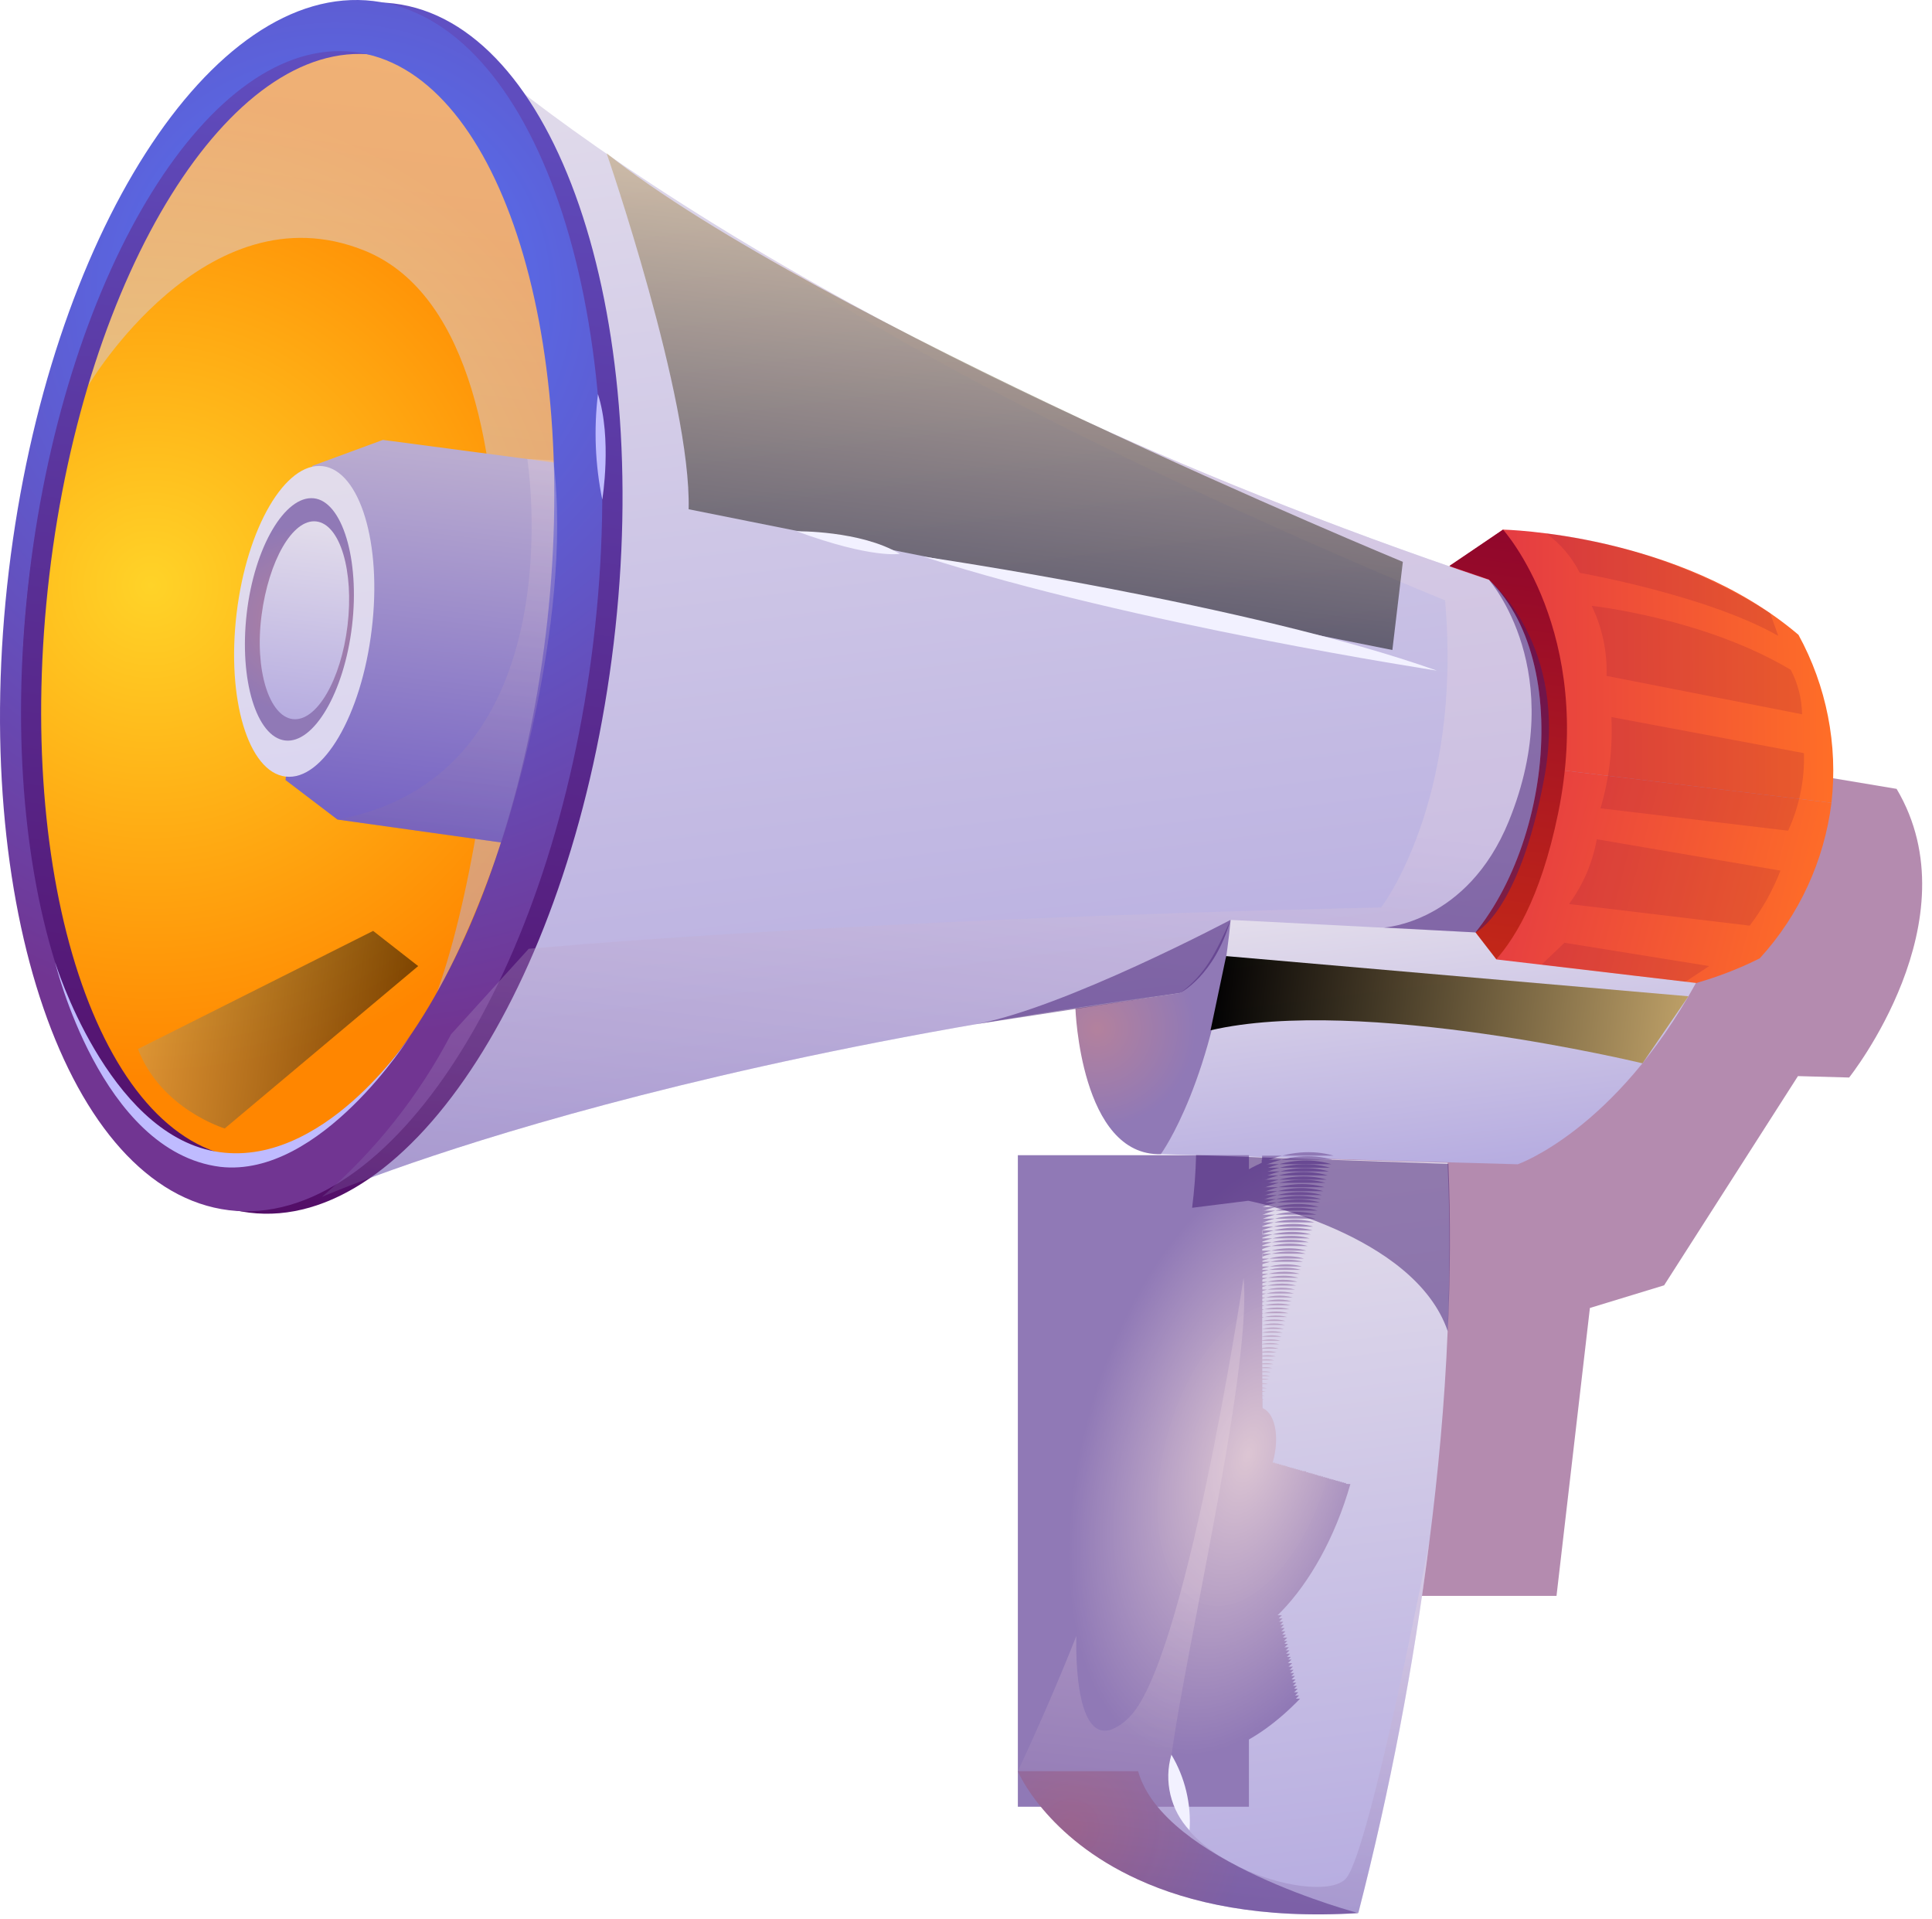 <?xml version="1.0" encoding="UTF-8"?> <svg xmlns="http://www.w3.org/2000/svg" width="151" height="150" viewBox="0 0 151 150" fill="none"> <g style="mix-blend-mode:multiply" opacity="0.5"> <path fill-rule="evenodd" clip-rule="evenodd" d="M121.653 124.72L124.263 102.22L130.063 100.45L140.523 84.1L144.523 84.21C144.523 84.21 154.333 71.921 148.233 61.651L97.893 53.24L104.633 124.72H121.653Z" fill="#6A1760"></path> </g> <path fill-rule="evenodd" clip-rule="evenodd" d="M28.913 2.38C6.343 -2.62 -15.887 73.1 17.913 94.531C17.913 94.531 45.713 87.371 53.833 67.341C61.953 47.31 57.053 8.63 28.913 2.38Z" fill="url(#paint0_radial_1607_360)"></path> <path style="mix-blend-mode:multiply" opacity="0.5" fill-rule="evenodd" clip-rule="evenodd" d="M6.893 30.14C6.893 30.14 16.053 14.601 28.453 19.57C44.043 25.8 38.743 65.21 34.103 77.68C34.103 77.68 44.043 60.8 44.753 34.331C45.463 7.86 32.403 2.64 27.053 2.15C21.703 1.66 10.053 14.101 6.893 30.14Z" fill="url(#paint1_linear_1607_360)"></path> <path fill-rule="evenodd" clip-rule="evenodd" d="M29.923 34.38L24.413 36.41L23.913 47.56L23.793 48.56L22.313 60.961L26.373 64.05L84.833 72.231L86.613 57.361L86.863 55.291L88.433 42.111L29.923 34.38Z" fill="url(#paint2_linear_1607_360)"></path> <path fill-rule="evenodd" clip-rule="evenodd" d="M29.053 49.191C28.253 55.891 25.243 61.041 22.323 60.691C19.403 60.34 17.693 54.63 18.493 47.931C19.293 41.23 22.313 36.081 25.223 36.431C28.133 36.781 29.873 42.49 29.053 49.191Z" fill="url(#paint3_linear_1607_360)"></path> <path fill-rule="evenodd" clip-rule="evenodd" d="M27.513 48.92C26.893 54.13 24.513 58.141 22.283 57.87C20.053 57.6 18.683 53.151 19.283 47.941C19.883 42.73 22.283 38.721 24.513 38.941C26.743 39.16 28.133 43.711 27.513 48.92Z" fill="url(#paint4_radial_1607_360)"></path> <path fill-rule="evenodd" clip-rule="evenodd" d="M27.163 48.88C26.653 53.151 24.733 56.42 22.883 56.2C21.033 55.98 19.883 52.34 20.443 48.081C21.003 43.821 22.873 40.531 24.723 40.751C26.573 40.971 27.673 44.611 27.163 48.88Z" fill="url(#paint5_linear_1607_360)"></path> <path fill-rule="evenodd" clip-rule="evenodd" d="M113.273 44.281L117.473 41.391C117.473 41.391 131.223 41.67 140.563 49.611C142.757 53.616 143.658 58.203 143.143 62.74L120.283 59.98L113.273 44.281Z" fill="url(#paint6_linear_1607_360)"></path> <path fill-rule="evenodd" clip-rule="evenodd" d="M109.763 73.63L113.163 77.43C113.163 77.43 126.593 80.43 137.543 74.891C140.621 71.517 142.577 67.272 143.143 62.74L120.283 59.98L109.763 73.63Z" fill="url(#paint7_linear_1607_360)"></path> <path fill-rule="evenodd" clip-rule="evenodd" d="M117.473 41.391C117.473 41.391 124.703 49.391 121.773 63.59C119.033 76.91 113.163 77.43 113.163 77.43L111.403 75.43L112.813 75.3L116.393 45.3L113.273 44.23L117.473 41.391Z" fill="url(#paint8_linear_1607_360)"></path> <path fill-rule="evenodd" clip-rule="evenodd" d="M112.813 75.341C54.863 80.41 25.163 93.54 25.163 93.54C29.298 89.979 32.722 85.666 35.253 80.831C40.823 70.691 43.533 58.691 44.843 50.081C45.963 37.261 45.843 16.48 35.953 3.21C35.953 3.21 43.333 10.081 58.803 19.32C71.993 27.21 91.043 36.8 116.383 45.321C123.453 52.2 120.773 69.251 112.813 75.341Z" fill="url(#paint9_linear_1607_360)"></path> <path fill-rule="evenodd" clip-rule="evenodd" d="M30.763 0.27C18.143 -1.24 5.393 18.68 2.273 44.77C-0.847 70.861 6.863 93.21 19.473 94.77C32.083 96.331 44.843 76.361 47.963 50.281C51.083 24.201 43.383 1.78 30.763 0.27ZM18.893 90.49C7.743 89.16 1.053 68.77 3.853 44.98C6.653 21.191 18.043 2.98 29.193 4.28C40.343 5.58 47.053 25.98 44.233 49.781C41.413 73.581 30.053 91.82 18.893 90.49Z" fill="url(#paint10_linear_1607_360)"></path> <path fill-rule="evenodd" clip-rule="evenodd" d="M29.183 0.08C16.563 -1.43 3.813 18.491 0.693 44.581C-2.427 70.671 5.283 93.031 17.893 94.581C30.503 96.13 43.273 76.171 46.383 50.09C49.493 24.011 41.803 1.59 29.183 0.08ZM17.313 90.3C6.163 88.971 -0.577 68.581 2.313 44.77C5.203 20.96 16.503 2.77 27.653 4.06C38.803 5.35 45.543 25.78 42.653 49.59C39.763 73.4 28.463 91.63 17.313 90.3Z" fill="url(#paint11_radial_1607_360)"></path> <path style="mix-blend-mode:multiply" opacity="0.3" fill-rule="evenodd" clip-rule="evenodd" d="M41.213 35.87C41.213 35.87 45.123 60.6 26.373 64.05L39.173 65.841C39.173 65.841 44.883 49.071 43.253 35.98L41.213 35.87Z" fill="url(#paint12_linear_1607_360)"></path> <path fill-rule="evenodd" clip-rule="evenodd" d="M4.303 75.191C4.303 75.191 7.853 90.02 17.213 91.191C25.053 92.091 32.053 80.981 32.053 80.981C32.053 80.981 25.183 91.501 16.783 89.981C8.383 88.46 4.303 75.191 4.303 75.191Z" fill="#BFBBFF"></path> <path fill-rule="evenodd" clip-rule="evenodd" d="M46.733 30.8C46.403 33.548 46.517 36.33 47.073 39.041C47.073 39.041 47.853 34.281 46.733 30.8Z" fill="#BFBBFF"></path> <path style="mix-blend-mode:multiply" opacity="0.3" fill-rule="evenodd" clip-rule="evenodd" d="M112.813 75.341C54.863 80.41 25.163 93.54 25.163 93.54C29.298 89.979 32.722 85.666 35.253 80.831L41.323 74.15C41.323 74.15 65.583 71.861 107.943 70.921C107.943 70.921 114.323 62.67 112.943 46.92C112.943 46.92 77.543 32.59 58.803 19.331C71.993 27.221 91.043 36.81 116.383 45.331C123.453 52.2 120.773 69.251 112.813 75.341Z" fill="url(#paint13_linear_1607_360)"></path> <path fill-rule="evenodd" clip-rule="evenodd" d="M96.173 71.891C96.173 71.891 94.273 84.811 90.723 90.201L118.623 90.99C118.623 90.99 126.223 88.35 132.553 76.82L116.953 74.981L115.323 72.871L96.173 71.891Z" fill="url(#paint14_linear_1607_360)"></path> <path fill-rule="evenodd" clip-rule="evenodd" d="M84.053 78.82C84.053 78.82 84.443 90.361 90.733 90.201C90.733 90.201 95.003 84.29 96.183 71.891C95.013 74.441 94.253 76.121 92.243 77.6L84.053 78.82Z" fill="url(#paint15_radial_1607_360)"></path> <path fill-rule="evenodd" clip-rule="evenodd" d="M111.723 120.42C110.486 130.218 108.629 139.928 106.163 149.49L88.953 146.87L85.053 140.26L84.773 139.78C84.983 139.33 85.173 138.9 85.373 138.46C85.873 137.36 86.373 136.26 86.813 135.18C94.743 116.57 96.873 102.69 97.423 95.63C97.428 95.561 97.428 95.49 97.423 95.421C97.423 94.85 97.503 94.331 97.523 93.841C97.623 91.841 97.583 90.641 97.583 90.43L113.143 90.871C113.143 90.871 113.143 90.96 113.143 91.001C113.343 95.35 113.313 99.751 113.143 104.07C112.913 109.72 112.383 115.26 111.723 120.42Z" fill="url(#paint16_linear_1607_360)"></path> <path d="M97.613 90.281H79.553V141.2H97.613V90.281Z" fill="#9079B6"></path> <path d="M98.613 117.26V132.75H101.613C98.153 136.34 94.293 138.06 90.853 137.08C83.983 135.08 81.413 123.08 85.103 110.14C88.793 97.201 97.373 88.35 104.243 90.32H98.643L98.613 117.26Z" fill="#9079B6"></path> <path d="M98.613 117.22V132.5H101.533C98.113 136.04 94.303 137.74 90.913 136.77C84.133 134.83 81.593 122.92 85.243 110.18C88.893 97.441 97.343 88.691 104.133 90.63H98.613V117.22Z" fill="#917AB6"></path> <path d="M98.613 117.17V132.25H101.473C98.103 135.74 94.343 137.42 91.003 136.46C84.313 134.55 81.803 122.8 85.403 110.23C89.003 97.66 97.353 88.981 104.053 90.981H98.623L98.613 117.17Z" fill="#927BB7"></path> <path d="M98.613 117.12V131.98H101.423C98.093 135.42 94.423 137.08 91.093 136.14C84.483 134.25 82.013 122.66 85.573 110.26C89.133 97.861 97.353 89.331 103.953 91.26H98.613V117.12Z" fill="#937CB7"></path> <path d="M98.613 117.08V131.75H101.373C98.093 135.15 94.433 136.75 91.173 135.85C84.663 133.98 82.233 122.56 85.733 110.32C89.233 98.081 97.353 89.691 103.863 91.55H98.613V117.08Z" fill="#947DB8"></path> <path d="M98.613 117.03V131.5H101.313C98.083 134.85 94.473 136.5 91.313 135.5C84.893 133.66 82.493 122.39 85.943 110.33C89.393 98.27 97.353 89.981 103.773 91.861H98.613V117.03Z" fill="#957EB8"></path> <path d="M98.613 116.98V131.25H101.263C98.073 134.55 94.513 136.14 91.353 135.25C85.023 133.44 82.653 122.33 86.063 110.44C89.473 98.55 97.363 90.371 103.693 92.191H98.613V116.98Z" fill="#967FB8"></path> <path d="M98.613 116.98V130.98H101.213C98.063 134.23 94.563 135.8 91.443 134.91C85.203 133.12 82.863 122.17 86.223 110.44C89.583 98.71 97.363 90.671 103.603 92.441H98.603L98.613 116.98Z" fill="#9780B9"></path> <path d="M98.613 116.89V130.75H101.153C98.053 133.95 94.603 135.5 91.533 134.62C85.383 132.86 83.073 122.06 86.383 110.51C89.693 98.96 97.383 91.02 103.513 92.781H98.613V116.89Z" fill="#9881B9"></path> <path d="M98.613 116.84V130.5H101.103C98.053 133.66 94.643 135.18 91.613 134.31C85.563 132.57 83.293 121.94 86.553 110.56C89.813 99.18 97.363 91.35 103.423 93.091H98.613V116.84Z" fill="#9982B9"></path> <path d="M98.613 116.8V130.25H101.053C98.053 133.36 94.693 134.86 91.703 134C85.703 132.29 83.503 121.82 86.703 110.6C89.903 99.38 97.363 91.691 103.323 93.4H98.603L98.613 116.8Z" fill="#9A83BA"></path> <path d="M98.613 116.75V129.98H100.993C97.993 133.05 94.733 134.53 91.793 133.69C85.913 132 83.713 121.69 86.883 110.64C90.053 99.591 97.373 91.981 103.253 93.71H98.613V116.75Z" fill="#9B84BA"></path> <path d="M98.613 116.7V129.7H100.943C98.023 132.7 94.773 134.18 91.883 133.35C86.093 131.69 83.883 121.53 87.043 110.66C90.203 99.79 97.373 92.32 103.163 93.971H98.613V116.7Z" fill="#9C85BB"></path> <path d="M98.613 116.65V129.49H100.893C98.023 132.49 94.823 133.9 91.973 133.08C86.273 131.45 84.143 121.45 87.203 110.75C90.263 100.05 97.373 92.691 103.073 94.32H98.613V116.65Z" fill="#9D86BB"></path> <path d="M98.613 116.61V129.24H100.833C98.013 132.17 94.833 133.58 92.053 132.77C86.453 131.17 84.353 121.33 87.373 110.77C90.393 100.21 97.373 93.001 102.983 94.611H98.613V116.61Z" fill="#9E87BB"></path> <path d="M98.613 116.56V128.98H100.783C98.003 131.86 94.903 133.24 92.143 132.45C86.633 130.87 84.563 121.19 87.533 110.83C90.503 100.47 97.383 93.35 102.893 94.93H98.613V116.56Z" fill="#9F88BC"></path> <path d="M98.613 116.51V128.74H100.733C97.993 131.57 94.943 132.93 92.233 132.16C86.813 130.6 84.773 121.08 87.693 110.89C90.613 100.7 97.383 93.691 102.803 95.24H98.613V116.51Z" fill="#A089BC"></path> <path d="M98.613 116.47V128.47H100.673C97.983 131.25 94.993 132.59 92.323 131.83C86.983 130.3 84.993 120.94 87.863 110.91C90.733 100.88 97.383 94.001 102.723 95.531H98.613V116.47Z" fill="#A18ABD"></path> <path d="M98.613 116.42V128.24H100.613C97.973 130.98 95.023 132.29 92.403 131.54C87.153 130.04 85.193 120.83 88.013 110.98C90.833 101.13 97.373 94.361 102.623 95.861H98.623L98.613 116.42Z" fill="#A28BBD"></path> <path d="M98.613 116.37V127.98H100.613C98.013 130.67 95.113 131.98 92.543 131.22C87.383 129.75 85.453 120.7 88.233 111.02C91.013 101.34 97.433 94.68 102.583 96.16H98.653L98.613 116.37Z" fill="#A38CBD"></path> <path d="M98.613 116.33V127.74H100.513C97.963 130.38 95.123 131.65 92.583 130.93C87.523 129.48 85.583 120.59 88.353 111.07C91.123 101.55 97.353 95.02 102.453 96.471H98.613V116.33Z" fill="#A48DBE"></path> <path d="M98.613 116.28V127.49H100.463C97.953 130.08 95.163 131.33 92.673 130.62C87.673 129.19 85.843 120.46 88.513 111.12C91.183 101.78 97.393 95.361 102.363 96.781H98.613V116.28Z" fill="#A58EBE"></path> <path d="M98.613 116.23V127.23H100.413C97.943 129.77 95.203 131 92.763 130.3C87.883 128.9 86.053 120.3 88.683 111.16C91.313 102.02 97.393 95.68 102.283 97.081H98.613V116.23Z" fill="#A68FBF"></path> <path d="M98.613 116.19V126.98H100.353C97.943 129.48 95.243 130.68 92.853 129.98C88.063 128.61 86.263 120.2 88.853 111.19C91.443 102.18 97.413 96.001 102.203 97.38H98.623L98.613 116.19Z" fill="#A790BF"></path> <path d="M98.613 116.14V126.74H100.303C97.933 129.19 95.303 130.37 92.943 129.74C88.233 128.39 86.473 120.14 89.003 111.3C91.533 102.46 97.403 96.4 102.103 97.74H98.613V116.14Z" fill="#A891BF"></path> <path d="M98.613 116.09V126.48H100.243C97.923 128.89 95.333 130.05 93.023 129.39C88.413 128.07 86.693 119.97 89.173 111.31C91.653 102.65 97.403 96.691 102.053 97.981H98.653L98.613 116.09Z" fill="#A992C0"></path> <path d="M98.613 116.05V126.23H100.193C97.913 128.59 95.373 129.73 93.113 129.08C88.593 127.79 86.903 119.85 89.333 111.36C91.763 102.87 97.403 97.02 101.923 98.361H98.613V116.05Z" fill="#AA93C0"></path> <path d="M105.543 115.98C103.163 124.3 97.633 129.98 93.203 128.75C88.773 127.52 87.113 119.75 89.493 111.38C91.873 103.01 97.403 97.38 101.843 98.611H98.613V115.98H105.543Z" fill="#AB94C0"></path> <path d="M105.383 115.98C103.043 124.14 97.633 129.74 93.293 128.5C88.953 127.26 87.293 119.63 89.663 111.5C92.033 103.37 97.413 97.74 101.753 98.981H98.613V115.98H105.383Z" fill="#AC95C1"></path> <path d="M105.213 115.9C102.933 123.9 97.633 129.38 93.383 128.16C89.133 126.94 87.543 119.48 89.823 111.5C92.103 103.52 97.413 98.031 101.663 99.24H98.613V115.9H105.213Z" fill="#AD96C1"></path> <path d="M105.053 115.86C102.813 123.67 97.623 129.04 93.463 127.86C89.303 126.68 87.753 119.37 89.993 111.55C92.233 103.73 97.413 98.371 101.573 99.55H98.573V115.86H105.053Z" fill="#AE97C2"></path> <path d="M104.893 115.81C102.703 123.46 97.623 128.71 93.553 127.54C89.483 126.37 87.963 119.23 90.153 111.59C92.343 103.95 97.413 98.691 101.483 99.861H98.613V115.86L104.893 115.81Z" fill="#AF98C2"></path> <path d="M104.723 115.76C102.583 123.24 97.623 128.38 93.643 127.24C89.663 126.1 88.173 119.11 90.313 111.64C92.453 104.17 97.423 99.031 101.403 100.17H98.613V115.76H104.723Z" fill="#B099C2"></path> <path d="M104.563 115.72C102.473 123.02 97.623 128.04 93.733 126.93C89.843 125.82 88.383 118.99 90.483 111.68C92.583 104.37 97.423 99.361 101.313 100.47H98.613V115.72H104.563Z" fill="#B19AC3"></path> <path d="M104.393 115.67C102.393 122.81 97.613 127.67 93.823 126.62C90.033 125.57 88.603 118.87 90.643 111.73C92.683 104.59 97.423 99.731 101.223 100.78H98.613V115.67H104.393Z" fill="#B29BC3"></path> <path d="M104.233 115.62C102.233 122.62 97.613 127.37 93.913 126.31C90.213 125.25 88.813 118.74 90.803 111.78C92.793 104.82 97.423 100.03 101.133 101.09H98.613V115.62H104.233Z" fill="#B39CC4"></path> <path d="M104.053 115.58C102.053 122.37 97.593 127.04 93.973 126C90.353 124.96 88.973 118.62 90.973 111.82C92.973 105.02 97.433 100.36 101.043 101.4H98.613V115.58H104.053Z" fill="#B49DC4"></path> <path d="M103.903 115.53C102.013 122.16 97.613 126.71 94.083 125.7C90.553 124.69 89.233 118.5 91.133 111.87C93.033 105.24 97.433 100.69 100.953 101.7H98.613V115.53H103.903Z" fill="#B59EC4"></path> <path d="M103.743 115.48C101.893 121.94 97.613 126.37 94.173 125.39C90.733 124.41 89.453 118.39 91.303 111.92C93.153 105.45 97.433 101.03 100.873 102.01H98.613V115.48H103.743Z" fill="#B7A0C5"></path> <path d="M103.583 115.44C101.783 121.72 97.583 126.04 94.263 125.08C90.943 124.12 89.663 118.25 91.463 111.96C93.263 105.67 97.463 101.36 100.783 102.32H98.613V115.44H103.583Z" fill="#B8A1C5"></path> <path d="M103.413 115.39C101.663 121.5 97.603 125.71 94.353 124.77C91.103 123.83 89.873 118.13 91.623 112.01C93.373 105.89 97.433 101.69 100.693 102.63H98.613V115.39H103.413Z" fill="#B9A2C5"></path> <path d="M103.253 115.34C101.553 121.29 97.603 125.34 94.433 124.47C91.263 123.6 90.053 117.98 91.793 112.06C93.533 106.14 97.443 102.06 100.603 102.93H98.603V115.34H103.253Z" fill="#BAA3C6"></path> <path d="M103.053 115.29C101.403 121.07 97.573 125.04 94.493 124.16C91.413 123.28 90.273 117.88 91.923 112.11C93.573 106.34 97.413 102.36 100.483 103.24H98.583V115.29H103.053Z" fill="#BBA4C6"></path> <path d="M102.923 115.25C101.323 120.85 97.593 124.71 94.613 123.85C91.633 122.99 90.513 117.76 92.113 112.15C93.713 106.54 97.443 102.69 100.433 103.55H98.613V115.25H102.923Z" fill="#BCA5C7"></path> <path d="M102.763 115.2C101.203 120.64 97.593 124.37 94.703 123.54C91.813 122.71 90.703 117.64 92.283 112.2C93.863 106.76 97.443 103.03 100.343 103.86H98.613V115.2H102.763Z" fill="#BDA6C7"></path> <path d="M102.593 115.15C101.083 120.42 97.593 124.04 94.793 123.24C91.993 122.44 90.933 117.51 92.443 112.24C93.953 106.97 97.443 103.35 100.253 104.15H98.613V115.15H102.593Z" fill="#BEA7C7"></path> <path d="M102.433 115.11C100.973 120.2 97.593 123.71 94.873 122.93C92.153 122.15 91.153 117.39 92.613 112.29C94.073 107.19 97.453 103.69 100.163 104.47H98.613V115.11H102.433Z" fill="#BFA8C8"></path> <path d="M102.273 115.06C100.853 119.99 97.583 123.37 94.963 122.62C92.343 121.87 91.363 117.27 92.773 112.34C94.183 107.41 97.453 104.03 100.073 104.78H98.613V115.06H102.273Z" fill="#C0A9C8"></path> <path d="M102.103 114.98C100.743 119.74 97.583 122.98 95.053 122.28C92.523 121.58 91.573 117.11 92.933 112.36C94.293 107.61 97.453 104.36 99.993 105.06H98.613V114.98H102.103Z" fill="#C1AAC9"></path> <path d="M101.943 114.98C100.623 119.56 97.583 122.72 95.143 121.98C92.703 121.24 91.783 116.98 93.143 112.4C94.503 107.82 97.503 104.67 99.943 105.4H98.653V114.98H101.943Z" fill="#C2ABC9"></path> <path d="M101.783 114.92C100.513 119.34 97.583 122.37 95.233 121.7C92.883 121.03 92.003 116.9 93.233 112.48C94.463 108.06 97.433 105.03 99.783 105.7H98.583V114.92H101.783Z" fill="#C3ACC9"></path> <path d="M101.613 114.87C100.393 119.12 97.613 122.04 95.323 121.39C93.033 120.74 92.213 116.78 93.423 112.53C94.633 108.28 97.423 105.36 99.723 106.01H98.613V114.87H101.613Z" fill="#C4ADCA"></path> <path d="M101.453 114.83C100.283 118.9 97.573 121.7 95.403 121.08C93.233 120.46 92.403 116.65 93.593 112.57C94.783 108.49 97.463 105.7 99.593 106.32H98.593V114.83H101.453Z" fill="#C5AECA"></path> <path d="M101.283 114.78C100.163 118.69 97.573 121.37 95.493 120.78C93.413 120.19 92.633 116.53 93.753 112.62C94.873 108.71 97.463 106.03 99.543 106.62H98.613V114.77L101.283 114.78Z" fill="#C6AFCA"></path> <path d="M101.123 114.73C100.053 118.47 97.573 121.04 95.583 120.47C93.593 119.9 92.853 116.41 93.923 112.67C94.993 108.93 97.473 106.36 99.463 106.93H98.613V114.73H101.123Z" fill="#C7B0CB"></path> <path d="M100.963 114.69C99.963 118.25 97.573 120.69 95.673 120.16C93.773 119.63 93.053 116.28 94.053 112.72C95.053 109.16 97.443 106.72 99.343 107.24H98.583V114.69H100.963Z" fill="#C8B1CB"></path> <path d="M100.793 114.64C99.793 118.04 97.563 120.37 95.793 119.85C94.023 119.33 93.303 116.16 94.273 112.76C95.243 109.36 97.503 107.03 99.273 107.55H98.603V114.64H100.793Z" fill="#C9B2CC"></path> <path d="M100.633 114.59C99.703 117.82 97.563 120.04 95.843 119.54C94.123 119.04 93.483 116.04 94.413 112.81C95.343 109.58 97.473 107.36 99.193 107.81H98.613V114.54L100.633 114.59Z" fill="#CAB3CC"></path> <path d="M100.473 114.54C99.593 117.6 97.563 119.7 95.933 119.24C94.303 118.78 93.693 115.91 94.573 112.86C95.453 109.81 97.483 107.7 99.103 108.16H98.613V114.54H100.473Z" fill="#CBB4CC"></path> <path d="M100.303 114.5C99.473 117.39 97.563 119.37 96.023 118.93C94.483 118.49 93.913 115.79 94.733 112.93C95.553 110.07 97.483 108.06 99.023 108.5H98.613V114.5H100.303Z" fill="#CCB5CD"></path> <path d="M100.143 114.45C99.363 117.17 97.553 119.04 96.143 118.62C94.733 118.2 94.143 115.67 94.933 112.95C95.723 110.23 97.513 108.36 98.933 108.78H98.613V114.45H100.143Z" fill="#CDB6CD"></path> <path d="M99.973 114.4C99.243 116.95 97.553 118.7 96.203 118.31C94.853 117.92 94.333 115.55 95.063 113C95.793 110.45 97.483 108.7 98.843 109.09H98.613V114.4H99.973Z" fill="#CEB7CE"></path> <path d="M99.813 114.36C99.133 116.74 97.553 118.36 96.283 118.01C95.013 117.66 94.543 115.42 95.283 113.01C96.023 110.6 97.543 109.01 98.803 109.36H98.663V114.36H99.813Z" fill="#CFB8CE"></path> <path d="M99.653 114.31C99.013 116.52 97.553 118.04 96.373 117.7C95.193 117.36 94.763 115.3 95.373 113.09C95.983 110.88 97.473 109.36 98.643 109.7H98.593V114.31H99.653Z" fill="#D0B9CE"></path> <path d="M99.483 114.26C98.903 116.26 97.553 117.7 96.483 117.39C95.413 117.08 94.993 115.18 95.573 113.14C96.153 111.1 97.513 109.7 98.573 110.01C99.633 110.32 100.053 112.22 99.483 114.26Z" fill="#D1BACF"></path> <path d="M99.323 114.22C98.783 116.08 97.543 117.37 96.553 117.08C95.563 116.79 95.183 115.08 95.723 113.18C96.263 111.28 97.493 110.03 98.493 110.32C99.493 110.61 99.853 112.35 99.323 114.22Z" fill="#D2BBCF"></path> <path d="M99.163 114.17C98.673 115.87 97.543 117.04 96.643 116.78C95.743 116.52 95.393 114.93 95.883 113.23C96.373 111.53 97.493 110.37 98.403 110.62C99.313 110.87 99.643 112.47 99.163 114.17Z" fill="#D3BCD0"></path> <path d="M98.993 114.12C98.553 115.65 97.543 116.7 96.723 116.47C95.903 116.24 95.613 114.81 96.043 113.28C96.473 111.75 97.503 110.7 98.313 110.93C99.123 111.16 99.433 112.59 98.993 114.12Z" fill="#D4BDD0"></path> <path d="M98.833 114.08C98.443 115.43 97.543 116.37 96.833 116.16C96.123 115.95 95.833 114.68 96.233 113.32C96.633 111.96 97.523 111.03 98.233 111.24C98.943 111.45 99.223 112.72 98.833 114.08Z" fill="#D5BED0"></path> <path d="M98.663 114.03C98.323 115.22 97.533 116.03 96.903 115.85C96.273 115.67 96.033 114.56 96.373 113.37C96.713 112.18 97.503 111.37 98.133 111.55C98.763 111.73 99.053 112.84 98.663 114.03Z" fill="#D6BFD1"></path> <path d="M98.503 113.98C98.213 114.98 97.503 115.7 96.993 115.55C96.483 115.4 96.243 114.44 96.543 113.42C96.843 112.4 97.543 111.7 98.053 111.85C98.563 112 98.793 112.98 98.503 113.98Z" fill="#D7C0D1"></path> <path d="M98.343 113.98C98.093 114.83 97.533 115.42 97.083 115.29C96.633 115.16 96.463 114.37 96.703 113.52C96.943 112.67 97.513 112.08 97.963 112.21C98.413 112.34 98.583 113.09 98.343 113.98Z" fill="#D8C1D1"></path> <path d="M98.173 113.89C97.983 114.57 97.533 115.03 97.173 114.89C96.813 114.75 96.673 114.15 96.863 113.47C97.053 112.79 97.513 112.33 97.863 112.47C98.213 112.61 98.373 113.21 98.173 113.89Z" fill="#D9C2D2"></path> <path d="M98.053 113.84C97.903 114.35 97.563 114.7 97.293 114.62C97.023 114.54 96.923 114.07 97.073 113.56C97.223 113.05 97.553 112.7 97.823 112.78C98.093 112.86 98.163 113.33 98.053 113.84Z" fill="#DAC3D2"></path> <path d="M97.853 113.79C97.753 114.13 97.523 114.37 97.343 114.32C97.163 114.27 97.093 113.95 97.193 113.61C97.293 113.27 97.513 113.03 97.693 113.08C97.873 113.13 97.943 113.45 97.853 113.79Z" fill="#DBC4D3"></path> <path d="M97.683 113.75C97.683 113.92 97.523 114.03 97.433 114.01C97.343 113.99 97.313 113.82 97.353 113.65C97.393 113.48 97.523 113.37 97.613 113.39C97.703 113.41 97.733 113.58 97.683 113.75Z" fill="#DCC5D3"></path> <g style="mix-blend-mode:multiply" opacity="0.5"> <path fill-rule="evenodd" clip-rule="evenodd" d="M113.153 104.04C110.523 96.361 97.563 93.841 97.563 93.841L93.173 94.391C93.347 93.023 93.45 91.648 93.483 90.27L97.643 90.421L113.203 90.96C113.383 95.32 113.353 99.721 113.153 104.04Z" fill="#40176F"></path> </g> <path fill-rule="evenodd" clip-rule="evenodd" d="M106.163 149.51C98.533 149.99 92.953 148.72 88.953 146.89C81.693 143.59 79.553 138.42 79.553 138.42H85.393H88.953C90.923 145.51 106.163 149.51 106.163 149.51Z" fill="url(#paint17_radial_1607_360)"></path> <path style="mix-blend-mode:screen" opacity="0.5" fill-rule="evenodd" clip-rule="evenodd" d="M10.783 81.981L29.163 72.751L32.683 75.501L17.563 88.191C17.563 88.191 12.583 86.691 10.783 81.981Z" fill="url(#paint18_linear_1607_360)"></path> <path style="mix-blend-mode:screen" opacity="0.5" fill-rule="evenodd" clip-rule="evenodd" d="M47.413 11.98C47.413 11.98 54.033 31.16 53.823 39.8L108.823 50.8L109.643 43.91C109.643 43.91 63.523 24.851 47.413 11.98Z" fill="url(#paint19_linear_1607_360)"></path> <path fill-rule="evenodd" clip-rule="evenodd" d="M72.173 43.501C72.173 43.501 97.623 47.2 112.303 52.41C112.303 52.41 88.693 48.81 72.173 43.501Z" fill="#F2F1FF"></path> <path fill-rule="evenodd" clip-rule="evenodd" d="M62.263 41.52C62.263 41.52 67.263 41.45 70.323 43.281C70.323 43.281 68.183 43.691 62.263 41.52Z" fill="#F2F1FF"></path> <g style="mix-blend-mode:multiply" opacity="0.5"> <path fill-rule="evenodd" clip-rule="evenodd" d="M96.173 71.891C96.173 71.891 83.173 78.781 76.233 80.05L92.233 77.6C92.233 77.6 94.913 76.281 96.173 71.891Z" fill="#40176F"></path> </g> <path style="mix-blend-mode:screen" opacity="0.99" fill-rule="evenodd" clip-rule="evenodd" d="M95.833 74.721L131.963 77.861L128.373 83.1C128.373 83.1 106.373 77.781 94.613 80.52L95.833 74.721Z" fill="url(#paint20_linear_1607_360)"></path> <path style="mix-blend-mode:multiply" opacity="0.3" fill-rule="evenodd" clip-rule="evenodd" d="M111.723 120.44C110.486 130.238 108.629 139.948 106.163 149.51C98.533 149.99 92.953 148.72 88.953 146.89C81.693 143.59 79.553 138.42 79.553 138.42C81.283 134.72 82.803 131.19 84.123 127.86C84.123 128.21 83.853 136.13 86.833 135.18C87.344 134.974 87.807 134.664 88.193 134.27C92.583 130.19 96.983 101.19 97.193 99.88C97.913 107.39 91.873 132.15 91.383 138.83C90.893 145.51 103.383 149.08 105.233 146.76C107.083 144.44 111.553 121.29 111.723 120.44Z" fill="url(#paint21_linear_1607_360)"></path> <path fill-rule="evenodd" clip-rule="evenodd" d="M91.553 137.13C91.255 138.154 91.23 139.237 91.479 140.274C91.728 141.31 92.243 142.264 92.973 143.04C93.111 140.972 92.615 138.911 91.553 137.13V137.13Z" fill="#F2F1FF"></path> <g style="mix-blend-mode:multiply" opacity="0.2"> <path fill-rule="evenodd" clip-rule="evenodd" d="M124.403 47.35C124.403 47.35 133.173 48.291 139.963 52.35C140.522 53.423 140.823 54.611 140.843 55.821L125.563 52.821C125.628 50.93 125.23 49.052 124.403 47.35V47.35Z" fill="#951736"></path> </g> <g style="mix-blend-mode:multiply" opacity="0.2"> <path fill-rule="evenodd" clip-rule="evenodd" d="M125.943 56.041C126.059 58.448 125.772 60.858 125.093 63.17L139.753 64.921C140.626 63.023 141.051 60.949 140.993 58.861L125.943 56.041Z" fill="#951736"></path> </g> <g style="mix-blend-mode:multiply" opacity="0.2"> <path fill-rule="evenodd" clip-rule="evenodd" d="M124.803 65.591C124.473 67.42 123.731 69.15 122.633 70.65L136.753 72.341C137.75 71.026 138.558 69.579 139.153 68.04L124.803 65.591Z" fill="#951736"></path> </g> <g style="mix-blend-mode:multiply" opacity="0.2"> <path fill-rule="evenodd" clip-rule="evenodd" d="M120.493 75.38L122.273 73.68L133.583 75.501L131.733 76.721L120.493 75.38Z" fill="#951736"></path> </g> <g style="mix-blend-mode:multiply" opacity="0.2"> <path fill-rule="evenodd" clip-rule="evenodd" d="M120.843 41.681C121.955 42.485 122.857 43.545 123.473 44.77C123.473 44.77 133.363 46.501 138.983 49.691L138.343 47.91C133.044 44.561 127.066 42.433 120.843 41.681V41.681Z" fill="#951736"></path> </g> <g style="mix-blend-mode:multiply" opacity="0.5"> <path fill-rule="evenodd" clip-rule="evenodd" d="M108.163 72.49C108.163 72.49 114.673 72.15 117.923 64.18C122.693 52.461 116.393 45.35 116.393 45.35C116.393 45.35 122.653 50.35 120.683 60.87C118.713 71.391 115.323 72.871 115.323 72.871L108.163 72.49Z" fill="#40176F"></path> </g> <defs> <radialGradient id="paint0_radial_1607_360" cx="0" cy="0" r="1" gradientUnits="userSpaceOnUse" gradientTransform="translate(11.866 45.72) rotate(6.82) scale(38.42 38.42)"> <stop stop-color="#FFD328"></stop> <stop offset="1" stop-color="#FF8600"></stop> </radialGradient> <linearGradient id="paint1_linear_1607_360" x1="20.812" y1="76.098" x2="29.617" y2="2.472" gradientUnits="userSpaceOnUse"> <stop stop-color="#B6ACE0"></stop> <stop offset="0.98" stop-color="#E2DCEB"></stop> </linearGradient> <linearGradient id="paint2_linear_1607_360" x1="52.93" y1="68.427" x2="56.618" y2="37.587" gradientUnits="userSpaceOnUse"> <stop stop-color="#725FC3"></stop> <stop offset="0.98" stop-color="#BAACD0"></stop> </linearGradient> <linearGradient id="paint3_linear_1607_360" x1="25.287" y1="60.408" x2="22.296" y2="36.745" gradientUnits="userSpaceOnUse"> <stop stop-color="#DBD6F0"></stop> <stop offset="0.98" stop-color="#E2DCEB"></stop> </linearGradient> <radialGradient id="paint4_radial_1607_360" cx="0" cy="0" r="1" gradientUnits="userSpaceOnUse" gradientTransform="translate(23.405 48.44) rotate(6.82) scale(7.33)"> <stop stop-color="#B3819D"></stop> <stop offset="1" stop-color="#9079B6"></stop> </radialGradient> <linearGradient id="paint5_linear_1607_360" x1="22.878" y1="56.212" x2="24.726" y2="40.762" gradientUnits="userSpaceOnUse"> <stop stop-color="#B6ACE0"></stop> <stop offset="0.98" stop-color="#E2DCEB"></stop> </linearGradient> <linearGradient id="paint6_linear_1607_360" x1="143.176" y1="51.948" x2="113.358" y2="52.259" gradientUnits="userSpaceOnUse"> <stop stop-color="#FF6E27"></stop> <stop offset="1" stop-color="#E03347"></stop> </linearGradient> <linearGradient id="paint7_linear_1607_360" x1="141.222" y1="76.02" x2="112.41" y2="68.66" gradientUnits="userSpaceOnUse"> <stop stop-color="#FF6E27"></stop> <stop offset="1" stop-color="#E03347"></stop> </linearGradient> <linearGradient id="paint8_linear_1607_360" x1="114.753" y1="77.644" x2="119.064" y2="41.601" gradientUnits="userSpaceOnUse"> <stop stop-color="#C72A16"></stop> <stop offset="1" stop-color="#90062C"></stop> </linearGradient> <linearGradient id="paint9_linear_1607_360" x1="74.428" y1="87.324" x2="63.368" y2="-0.239" gradientUnits="userSpaceOnUse"> <stop stop-color="#B6ACE0"></stop> <stop offset="0.98" stop-color="#E2DCEB"></stop> </linearGradient> <linearGradient id="paint10_linear_1607_360" x1="19.469" y1="94.74" x2="30.765" y2="0.283" gradientUnits="userSpaceOnUse"> <stop offset="0.01" stop-color="#530E68"></stop> <stop offset="1" stop-color="#6051C4"></stop> </linearGradient> <radialGradient id="paint11_radial_1607_360" cx="0" cy="0" r="1" gradientUnits="userSpaceOnUse" gradientTransform="translate(26.181 22.949) rotate(6.82) scale(58.83)"> <stop stop-color="#5178FE"></stop> <stop offset="0.99" stop-color="#713592"></stop> </radialGradient> <linearGradient id="paint12_linear_1607_360" x1="33.648" y1="65.195" x2="37.227" y2="35.268" gradientUnits="userSpaceOnUse"> <stop offset="0.02" stop-color="#866CAB"></stop> <stop offset="1" stop-color="#EBD7E3"></stop> </linearGradient> <linearGradient id="paint13_linear_1607_360" x1="70.081" y1="98.92" x2="79.305" y2="21.79" gradientUnits="userSpaceOnUse"> <stop offset="0.02" stop-color="#866CAB"></stop> <stop offset="0.49" stop-color="#EBD7E3"></stop> </linearGradient> <linearGradient id="paint14_linear_1607_360" x1="112.672" y1="91.757" x2="109.948" y2="70.161" gradientUnits="userSpaceOnUse"> <stop stop-color="#B6ACE0"></stop> <stop offset="0.98" stop-color="#E2DCEB"></stop> </linearGradient> <radialGradient id="paint15_radial_1607_360" cx="0" cy="0" r="1" gradientUnits="userSpaceOnUse" gradientTransform="translate(85.752 80.39) rotate(6.82) scale(7.73 7.73)"> <stop stop-color="#B3819D"></stop> <stop offset="1" stop-color="#9079B6"></stop> </radialGradient> <linearGradient id="paint16_linear_1607_360" x1="103.343" y1="149.89" x2="95.857" y2="90.632" gradientUnits="userSpaceOnUse"> <stop stop-color="#B6ACE0"></stop> <stop offset="0.98" stop-color="#E2DCEB"></stop> </linearGradient> <radialGradient id="paint17_radial_1607_360" cx="0" cy="0" r="1" gradientUnits="userSpaceOnUse" gradientTransform="translate(83.687 142.877) rotate(6.82) scale(13.87 13.87)"> <stop stop-color="#9B597E"></stop> <stop offset="1" stop-color="#785CA6"></stop> </radialGradient> <linearGradient id="paint18_linear_1607_360" x1="11.129" y1="78.998" x2="31.96" y2="81.49" gradientUnits="userSpaceOnUse"> <stop stop-color="#BD9F65"></stop> <stop offset="1"></stop> </linearGradient> <linearGradient id="paint19_linear_1607_360" x1="76.278" y1="46.928" x2="79.986" y2="15.929" gradientUnits="userSpaceOnUse"> <stop></stop> <stop offset="1" stop-color="#BD9F65"></stop> </linearGradient> <linearGradient id="paint20_linear_1607_360" x1="95.027" y1="77.027" x2="131.546" y2="81.395" gradientUnits="userSpaceOnUse"> <stop></stop> <stop offset="1" stop-color="#BD9F65"></stop> </linearGradient> <linearGradient id="paint21_linear_1607_360" x1="93.324" y1="148.783" x2="99.147" y2="100.09" gradientUnits="userSpaceOnUse"> <stop offset="0.02" stop-color="#866CAB"></stop> <stop offset="0.49" stop-color="#EBD7E3"></stop> </linearGradient> </defs> </svg> 